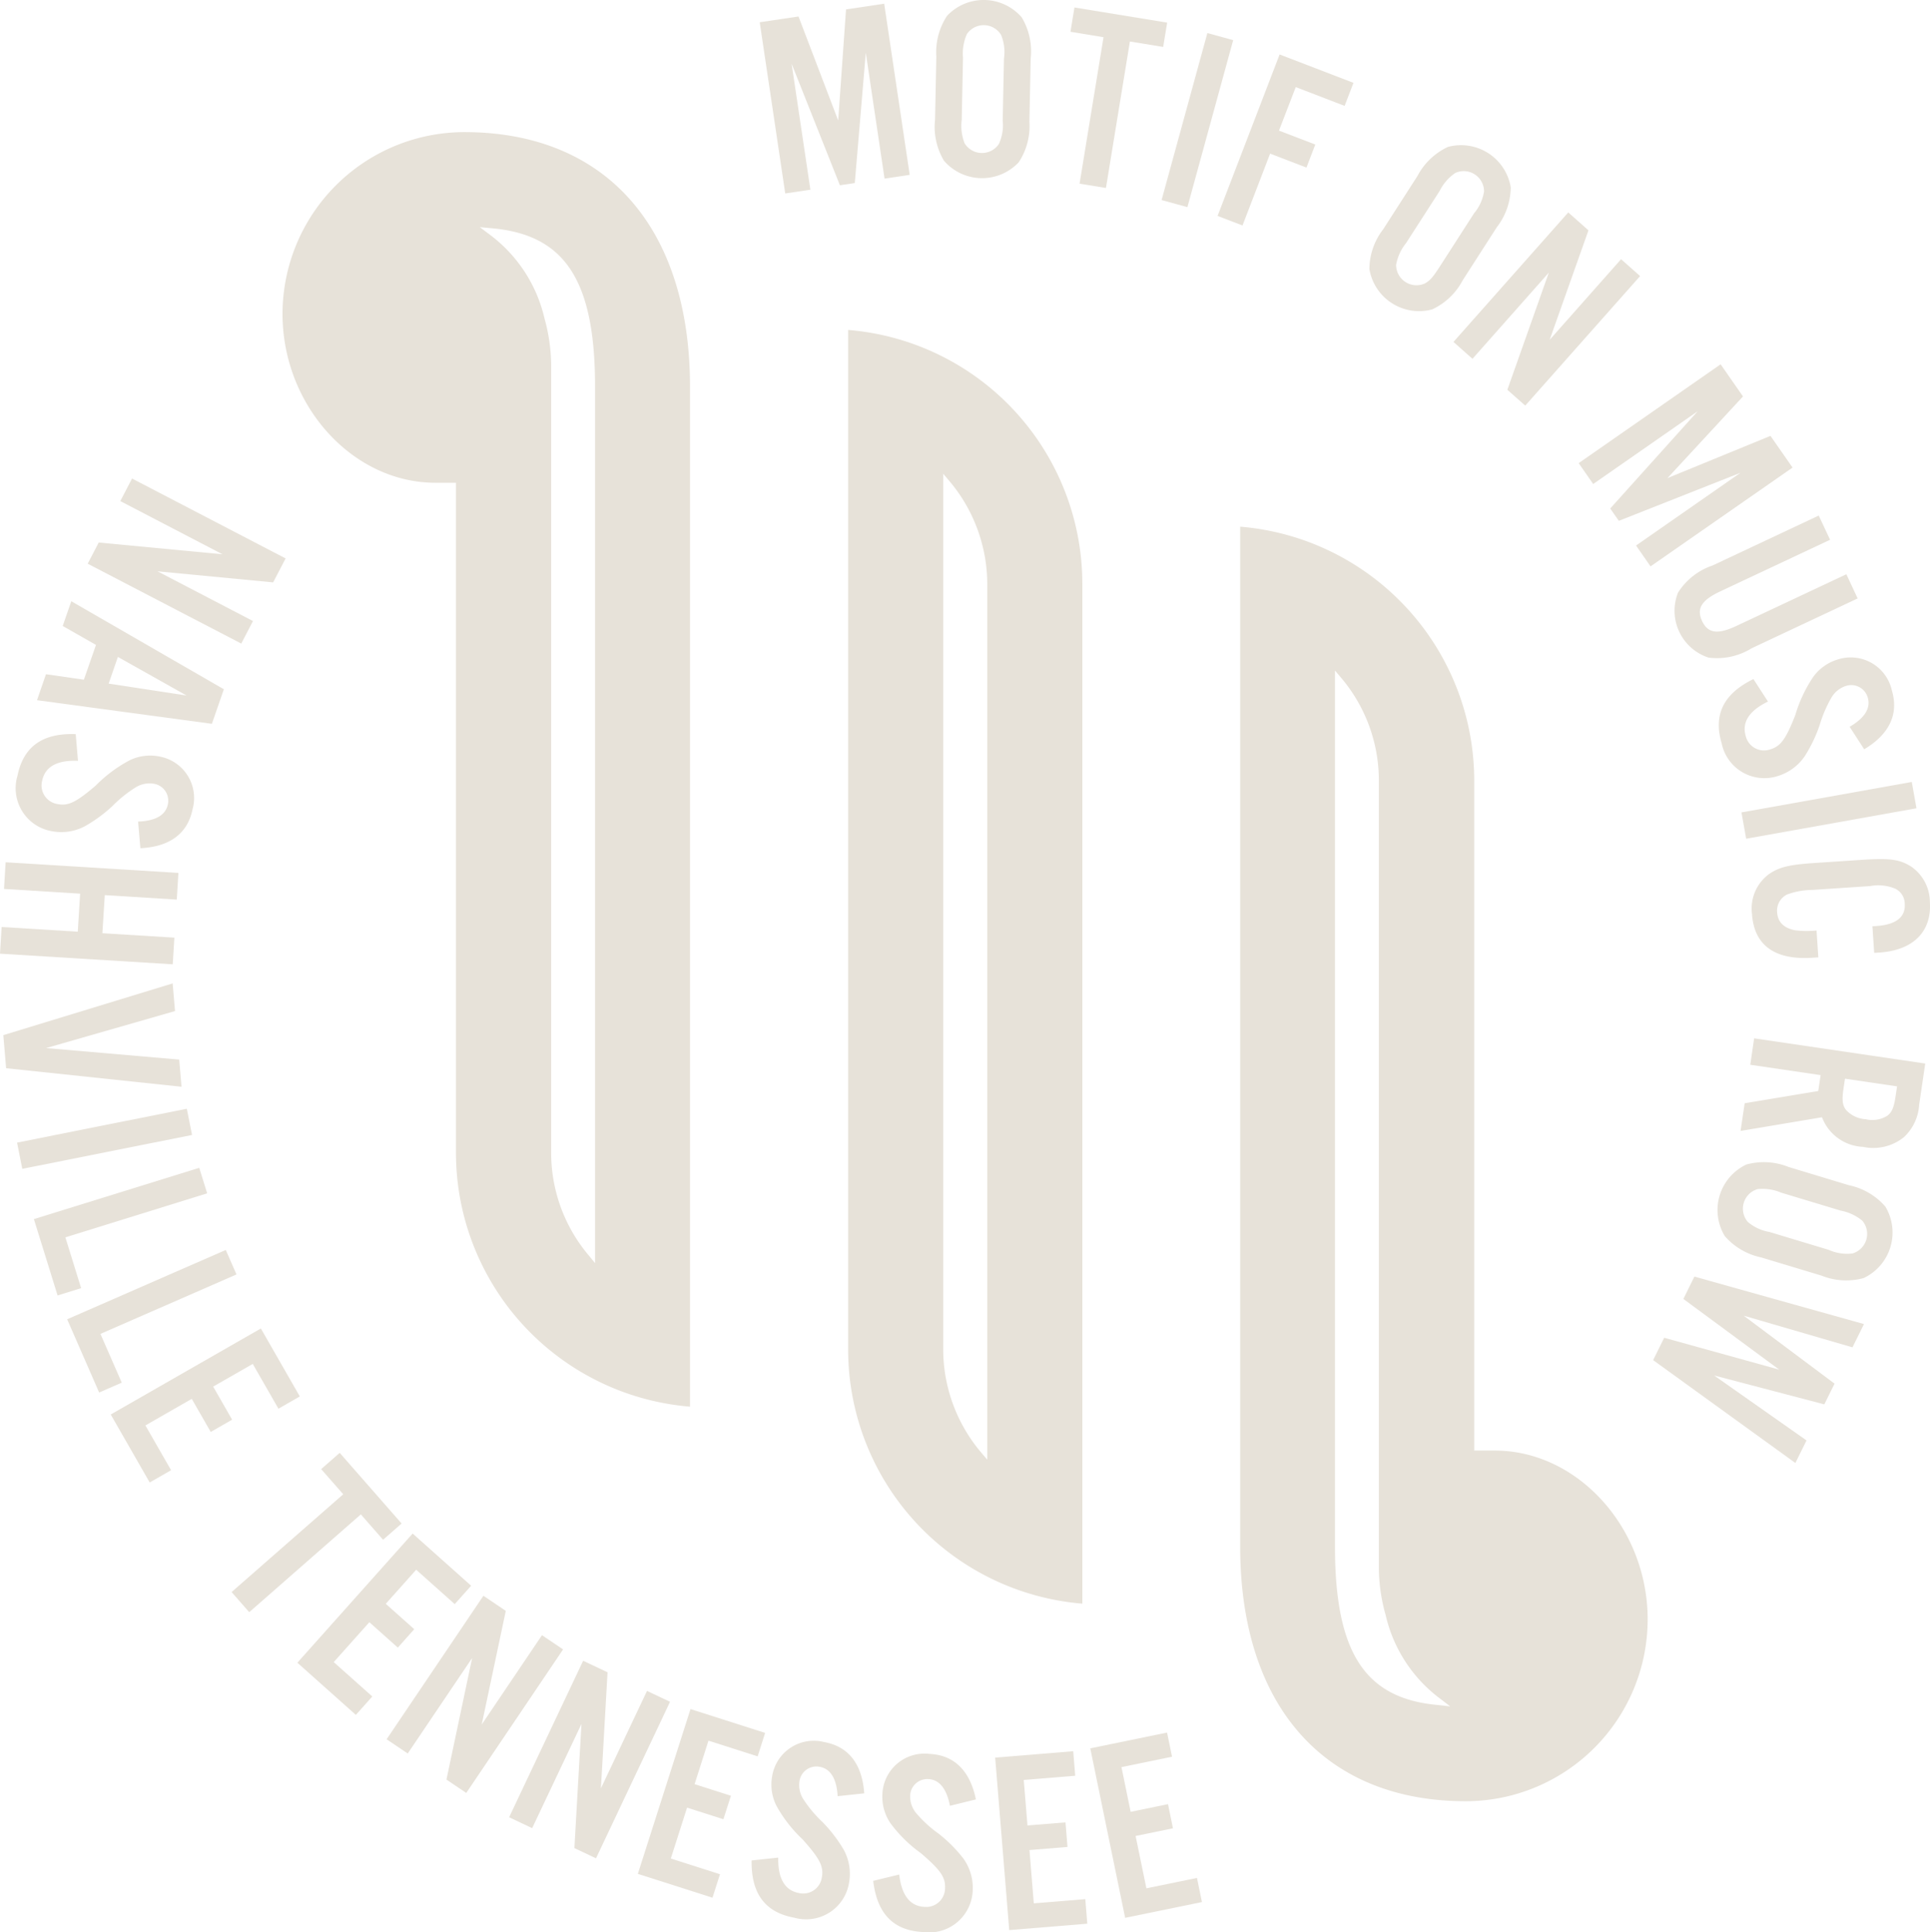 <?xml version="1.0" encoding="UTF-8"?>
<svg xmlns="http://www.w3.org/2000/svg" width="150.809" height="151">
  <defs>
    <clipPath id="a">
      <path data-name="Rectangle 57" fill="#e7e2d9" d="M0 0h150.809v151H0z"></path>
    </clipPath>
  </defs>
  <g data-name="inline crest" clip-path="url(#a)" fill="#e7e2d9">
    <path data-name="Path 315" d="M66.273 25.786v79.69a19.936 19.936 0 0018.3 19.853V45.616a19.915 19.915 0 00-18.3-19.83m10.871 88.293l-.492-.581a12.489 12.489 0 01-2.95-8.022V37.025l.492.581a12.506 12.506 0 012.95 8.01z"></path>
    <path data-name="Path 316" d="M34.019 37.729h1.609v52.363a19.924 19.924 0 0018.289 19.842v-79.7c0-12.468-6.592-19.909-17.63-19.909a14.225 14.225 0 00-14.211 14.21c0 7.15 5.463 13.194 11.943 13.194m4.446-19.886c5.709.514 8.033 4.111 8.033 12.4v68.473l-.492-.6a12.405 12.405 0 01-2.938-8.01V28.557a14.075 14.075 0 00-.525-3.687 11.345 11.345 0 00-4.279-6.536l-.771-.581z"></path>
    <path data-name="Path 317" d="M116.805 113.364h-1.609V61.003a19.925 19.925 0 00-18.289-19.842v79.7c0 12.468 6.592 19.909 17.629 19.909a14.225 14.225 0 0014.211-14.211c0-7.15-5.463-13.194-11.943-13.194m-4.435 19.886c-5.721-.5-8.055-4.1-8.055-12.4V52.403l.491.581a12.406 12.406 0 012.938 8.011v61.546a13.8 13.8 0 00.536 3.7 11.287 11.287 0 004.268 6.525l.771.592z"></path>
    <path data-name="Path 318" d="M71.083 13.665l-1.965.294-1.466-9.846-.86 10.193-1.163.173-3.773-9.5 1.467 9.846-1.965.294-1.994-13.38 3.031-.451 3.1 8.128.613-8.68L69.09.289z"></path>
    <path data-name="Path 319" d="M80.437 9.5a5.147 5.147 0 01-.836 3.184 3.931 3.931 0 01-5.837-.119 5.161 5.161 0 01-.7-3.218l.1-4.924a5.15 5.15 0 01.837-3.186 3.933 3.933 0 015.836.119 5.167 5.167 0 01.7 3.219zm-5.288-.151a3.743 3.743 0 00.226 1.852 1.591 1.591 0 002.675.054 3.506 3.506 0 00.3-1.838l.1-4.843a3.508 3.508 0 00-.227-1.849 1.591 1.591 0 00-2.675-.055 3.74 3.74 0 00-.3 1.839z"></path>
    <path data-name="Path 320" d="M86.418 14.69l-2.061-.336 1.871-11.446-2.582-.424.31-1.9 7.245 1.184-.312 1.9-2.6-.425z"></path>
    <path data-name="Rectangle 54" d="M90.766 15.635l3.577-13.05 2.017.553-3.577 13.05z"></path>
    <path data-name="Path 321" d="M97.088 17.622l-1.947-.748 4.848-12.617 5.77 2.218-.691 1.8-3.82-1.468-1.309 3.4 2.837 1.09-.691 1.8-2.838-1.092z"></path>
    <path data-name="Path 322" d="M114.297 21.901a5.159 5.159 0 01-2.381 2.277 3.932 3.932 0 01-4.913-3.161 5.146 5.146 0 011.087-3.11l2.665-4.146a5.158 5.158 0 012.382-2.277 3.933 3.933 0 014.911 3.159 5.164 5.164 0 01-1.086 3.112zm-4.429-2.9a3.741 3.741 0 00-.777 1.7 1.592 1.592 0 002.251 1.449c.42-.237.629-.489 1.222-1.41l2.622-4.075a3.5 3.5 0 00.776-1.7 1.589 1.589 0 00-2.25-1.447 3.714 3.714 0 00-1.222 1.41z"></path>
    <path data-name="Path 323" d="M119.183 31.699l-1.4-1.237 3.241-9.157-5.965 6.737-1.487-1.319 8.97-10.121 1.579 1.4-3.032 8.557 5.58-6.3 1.488 1.317z"></path>
    <path data-name="Path 324" d="M128.972 44.264l-1.133-1.63 8.165-5.687-9.51 3.758-.672-.965 6.835-7.6-8.166 5.686-1.135-1.63 11.093-7.725 1.748 2.511-5.9 6.382 8.047-3.3 1.725 2.478z"></path>
    <path data-name="Path 325" d="M145.156 46.769l-8.293 3.9a5.141 5.141 0 01-3.354.725 3.846 3.846 0 01-2.388-5.081 5.149 5.149 0 012.7-2.12l8.293-3.9.888 1.891-8.6 4.043c-1.449.681-1.855 1.342-1.4 2.314.449.956 1.217 1.064 2.666.384l8.605-4.045z"></path>
    <path data-name="Path 326" d="M144.53 56.801c1.191-.694 1.658-1.468 1.415-2.284a1.339 1.339 0 00-1.709-.908 2.021 2.021 0 00-1.14.931 9.912 9.912 0 00-.91 2.131 11.235 11.235 0 01-1.176 2.446 3.94 3.94 0 01-2.12 1.54 3.406 3.406 0 01-4.362-2.572c-.659-2.215.137-3.869 2.484-5.013l1.136 1.756c-1.478.716-2.054 1.628-1.736 2.7a1.468 1.468 0 001.917 1.036c.816-.241 1.219-.808 1.953-2.674a10.792 10.792 0 011.411-3 3.672 3.672 0 011.943-1.363 3.293 3.293 0 014.193 2.432c.55 1.845-.187 3.418-2.162 4.6z"></path>
    <path data-name="Rectangle 55" d="M136.077 63.492l13.309-2.38.367 2.056-13.308 2.38z"></path>
    <path data-name="Path 327" d="M146.31 72.392l.284-.019c1.558-.1 2.309-.7 2.241-1.733a1.32 1.32 0 00-.749-1.19 3.451 3.451 0 00-1.963-.2l-4.491.3a5.782 5.782 0 00-1.987.356 1.4 1.4 0 00-.781 1.393c.049.768.529 1.244 1.433 1.409a7.789 7.789 0 001.647.013l.139 2.1-.465.03c-2.934.194-4.554-.979-4.716-3.407a3.338 3.338 0 011.3-3.111c.8-.562 1.575-.756 3.577-.888l3.783-.251c2.145-.14 2.9-.028 3.794.543a3.386 3.386 0 011.444 2.769c.152 2.3-1.3 3.763-3.945 3.938l-.406.026z"></path>
    <path data-name="Path 328" d="M136.767 83.214l.3-2.065 13.37 1.969-.475 3.227a3.751 3.751 0 01-1.192 2.528 3.812 3.812 0 01-3.2.756 3.585 3.585 0 01-3.2-2.313l-6.362 1.069.319-2.163 5.751-.957.184-1.242zm7.284 1.852c-.129.881-.089 1.3.186 1.666a2.248 2.248 0 001.55.738 2.216 2.216 0 001.677-.265c.368-.273.528-.66.657-1.541l.114-.762-4.069-.6z"></path>
    <path data-name="Path 329" d="M137.616 98.269a5.161 5.161 0 01-2.844-1.668 3.934 3.934 0 011.691-5.592 5.163 5.163 0 013.291.191l4.718 1.428a5.163 5.163 0 012.845 1.665 3.935 3.935 0 01-1.693 5.592 5.159 5.159 0 01-3.289-.19zm1.572-5.058a3.749 3.749 0 00-1.844-.281 1.592 1.592 0 00-.774 2.563 3.481 3.481 0 001.69.787l4.64 1.4a3.5 3.5 0 001.842.283 1.593 1.593 0 00.776-2.564 3.753 3.753 0 00-1.69-.787z"></path>
    <path data-name="Path 330" d="M130.04 104.55l8.991 2.493-7.493-5.529.862-1.745 13.251 3.711-.9 1.818-8.5-2.475 7.1 5.312-.8 1.619-8.609-2.258 7.218 5.076-.87 1.763-11.115-8.039z"></path>
    <path data-name="Path 331" d="M6.852 44.054l.863-1.654 9.672.919-7.986-4.158.917-1.762 12 6.244-.975 1.871-9.038-.865 7.464 3.887-.917 1.762z"></path>
    <path data-name="Path 332" d="M7.5 50.402l-2.6-1.479.671-1.935 11.921 6.88-.936 2.7-13.664-1.845.7-2.029 2.961.427zm7.078 3.956L9.212 51.34l-.724 2.086z"></path>
    <path data-name="Path 333" d="M10.791 64.208c1.377-.05 2.154-.511 2.324-1.346a1.338 1.338 0 00-1.074-1.607 2.04 2.04 0 00-1.446.284 9.906 9.906 0 00-1.806 1.452 11.38 11.38 0 01-2.19 1.6 3.953 3.953 0 01-2.6.359 3.406 3.406 0 01-2.634-4.324c.463-2.266 1.946-3.349 4.553-3.252l.176 2.086c-1.643-.068-2.578.467-2.8 1.56a1.469 1.469 0 001.2 1.818c.835.169 1.456-.138 2.983-1.44a10.836 10.836 0 012.661-1.984 3.682 3.682 0 012.356-.284 3.294 3.294 0 012.551 4.122c-.385 1.888-1.777 2.926-4.075 3.037z"></path>
    <path data-name="Path 334" d="M6.262 69.842l-5.949-.37.127-2.083 13.5.831-.127 2.085-5.626-.348L8 72.934l5.625.345-.127 2.084L0 74.532l.127-2.085 5.95.367z"></path>
    <path data-name="Path 335" d="M.259 80.898l13.232-4.042.184 2.161-10.072 2.892 10.4.9.18 2.123L.478 83.484z"></path>
    <path data-name="Rectangle 56" d="M1.332 89.298l13.266-2.647.408 2.049-13.265 2.647z"></path>
    <path data-name="Path 336" d="M5.108 96.701l1.231 3.97-1.839.572-1.852-5.967 12.92-4.008.619 1.993z"></path>
    <path data-name="Path 337" d="M7.849 104.247l1.665 3.81-1.766.771-2.5-5.723 12.393-5.418.838 1.914z"></path>
    <path data-name="Path 338" d="M21.757 110.093l-2.007-3.5-3.094 1.773 1.482 2.585-1.672.958-1.482-2.585-3.622 2.076 2.006 3.5-1.67.959-3.045-5.312 11.73-6.723 3.044 5.31z"></path>
    <path data-name="Path 339" d="M19.475 125.995l-1.379-1.572 8.725-7.643-1.725-1.966 1.449-1.27 4.837 5.522-1.449 1.269-1.737-1.983z"></path>
    <path data-name="Path 340" d="M35.532 125.365l-3.011-2.687-2.377 2.663 2.224 1.985-1.282 1.439-2.225-1.986-2.784 3.118 3.014 2.687-1.284 1.439-4.571-4.078 9.008-10.095 4.571 4.079z"></path>
    <path data-name="Path 341" d="M36.433 140.123l-1.547-1.043 2.008-9.506-5.035 7.466-1.649-1.112 7.564-11.215 1.748 1.18-1.881 8.883 4.709-6.982 1.649 1.111z"></path>
    <path data-name="Path 342" d="M46.571 145.232l-1.687-.8.551-9.7-3.852 8.142-1.8-.851 5.783-12.23 1.907.9-.517 9.067 3.6-7.61 1.8.849z"></path>
    <path data-name="Path 343" d="M59.203 137.265l-3.843-1.228-1.085 3.4 2.838.907-.586 1.833-2.84-.906-1.27 3.978 3.842 1.227-.586 1.834-5.833-1.863 4.116-12.879 5.83 1.863z"></path>
    <path data-name="Path 344" d="M65.453 140.375c-.08-1.376-.56-2.141-1.4-2.294a1.336 1.336 0 00-1.582 1.114 2.036 2.036 0 00.316 1.438 9.661 9.661 0 001.493 1.774 11.268 11.268 0 011.648 2.155 3.945 3.945 0 01.416 2.587 3.4 3.4 0 01-4.265 2.729c-2.274-.411-3.391-1.871-3.349-4.479l2.08-.222c-.03 1.644.522 2.568 1.62 2.768a1.469 1.469 0 001.791-1.241c.151-.838-.17-1.454-1.506-2.951a10.751 10.751 0 01-2.039-2.615 3.675 3.675 0 01-.336-2.348 3.294 3.294 0 014.064-2.643c1.895.342 2.966 1.712 3.126 4.007z"></path>
    <path data-name="Path 345" d="M74.228 141.128c-.262-1.352-.838-2.049-1.688-2.087a1.338 1.338 0 00-1.421 1.313 2.035 2.035 0 00.5 1.382 9.671 9.671 0 001.715 1.563 11.179 11.179 0 011.918 1.915 3.926 3.926 0 01.756 2.51 3.405 3.405 0 01-3.865 3.27c-2.308-.106-3.607-1.406-3.912-4l2.032-.494c.187 1.631.859 2.475 1.972 2.526a1.47 1.47 0 001.611-1.467c.039-.85-.361-1.417-1.884-2.726a10.735 10.735 0 01-2.367-2.322 3.662 3.662 0 01-.646-2.284 3.292 3.292 0 013.678-3.155c1.924.089 3.166 1.3 3.63 3.556z"></path>
    <path data-name="Path 346" d="M84.016 138.779l-4.022.328.291 3.557 2.971-.241.157 1.92-2.971.243.338 4.164 4.024-.328.157 1.92-6.1.5-1.1-13.48 6.1-.5z"></path>
    <path data-name="Path 347" d="M91.581 137.291l-3.95.813.717 3.495 2.92-.6.386 1.887-2.918.6.842 4.091 3.952-.812.388 1.885-6 1.234-2.724-13.247 6-1.233z"></path>
  </g>
</svg>
